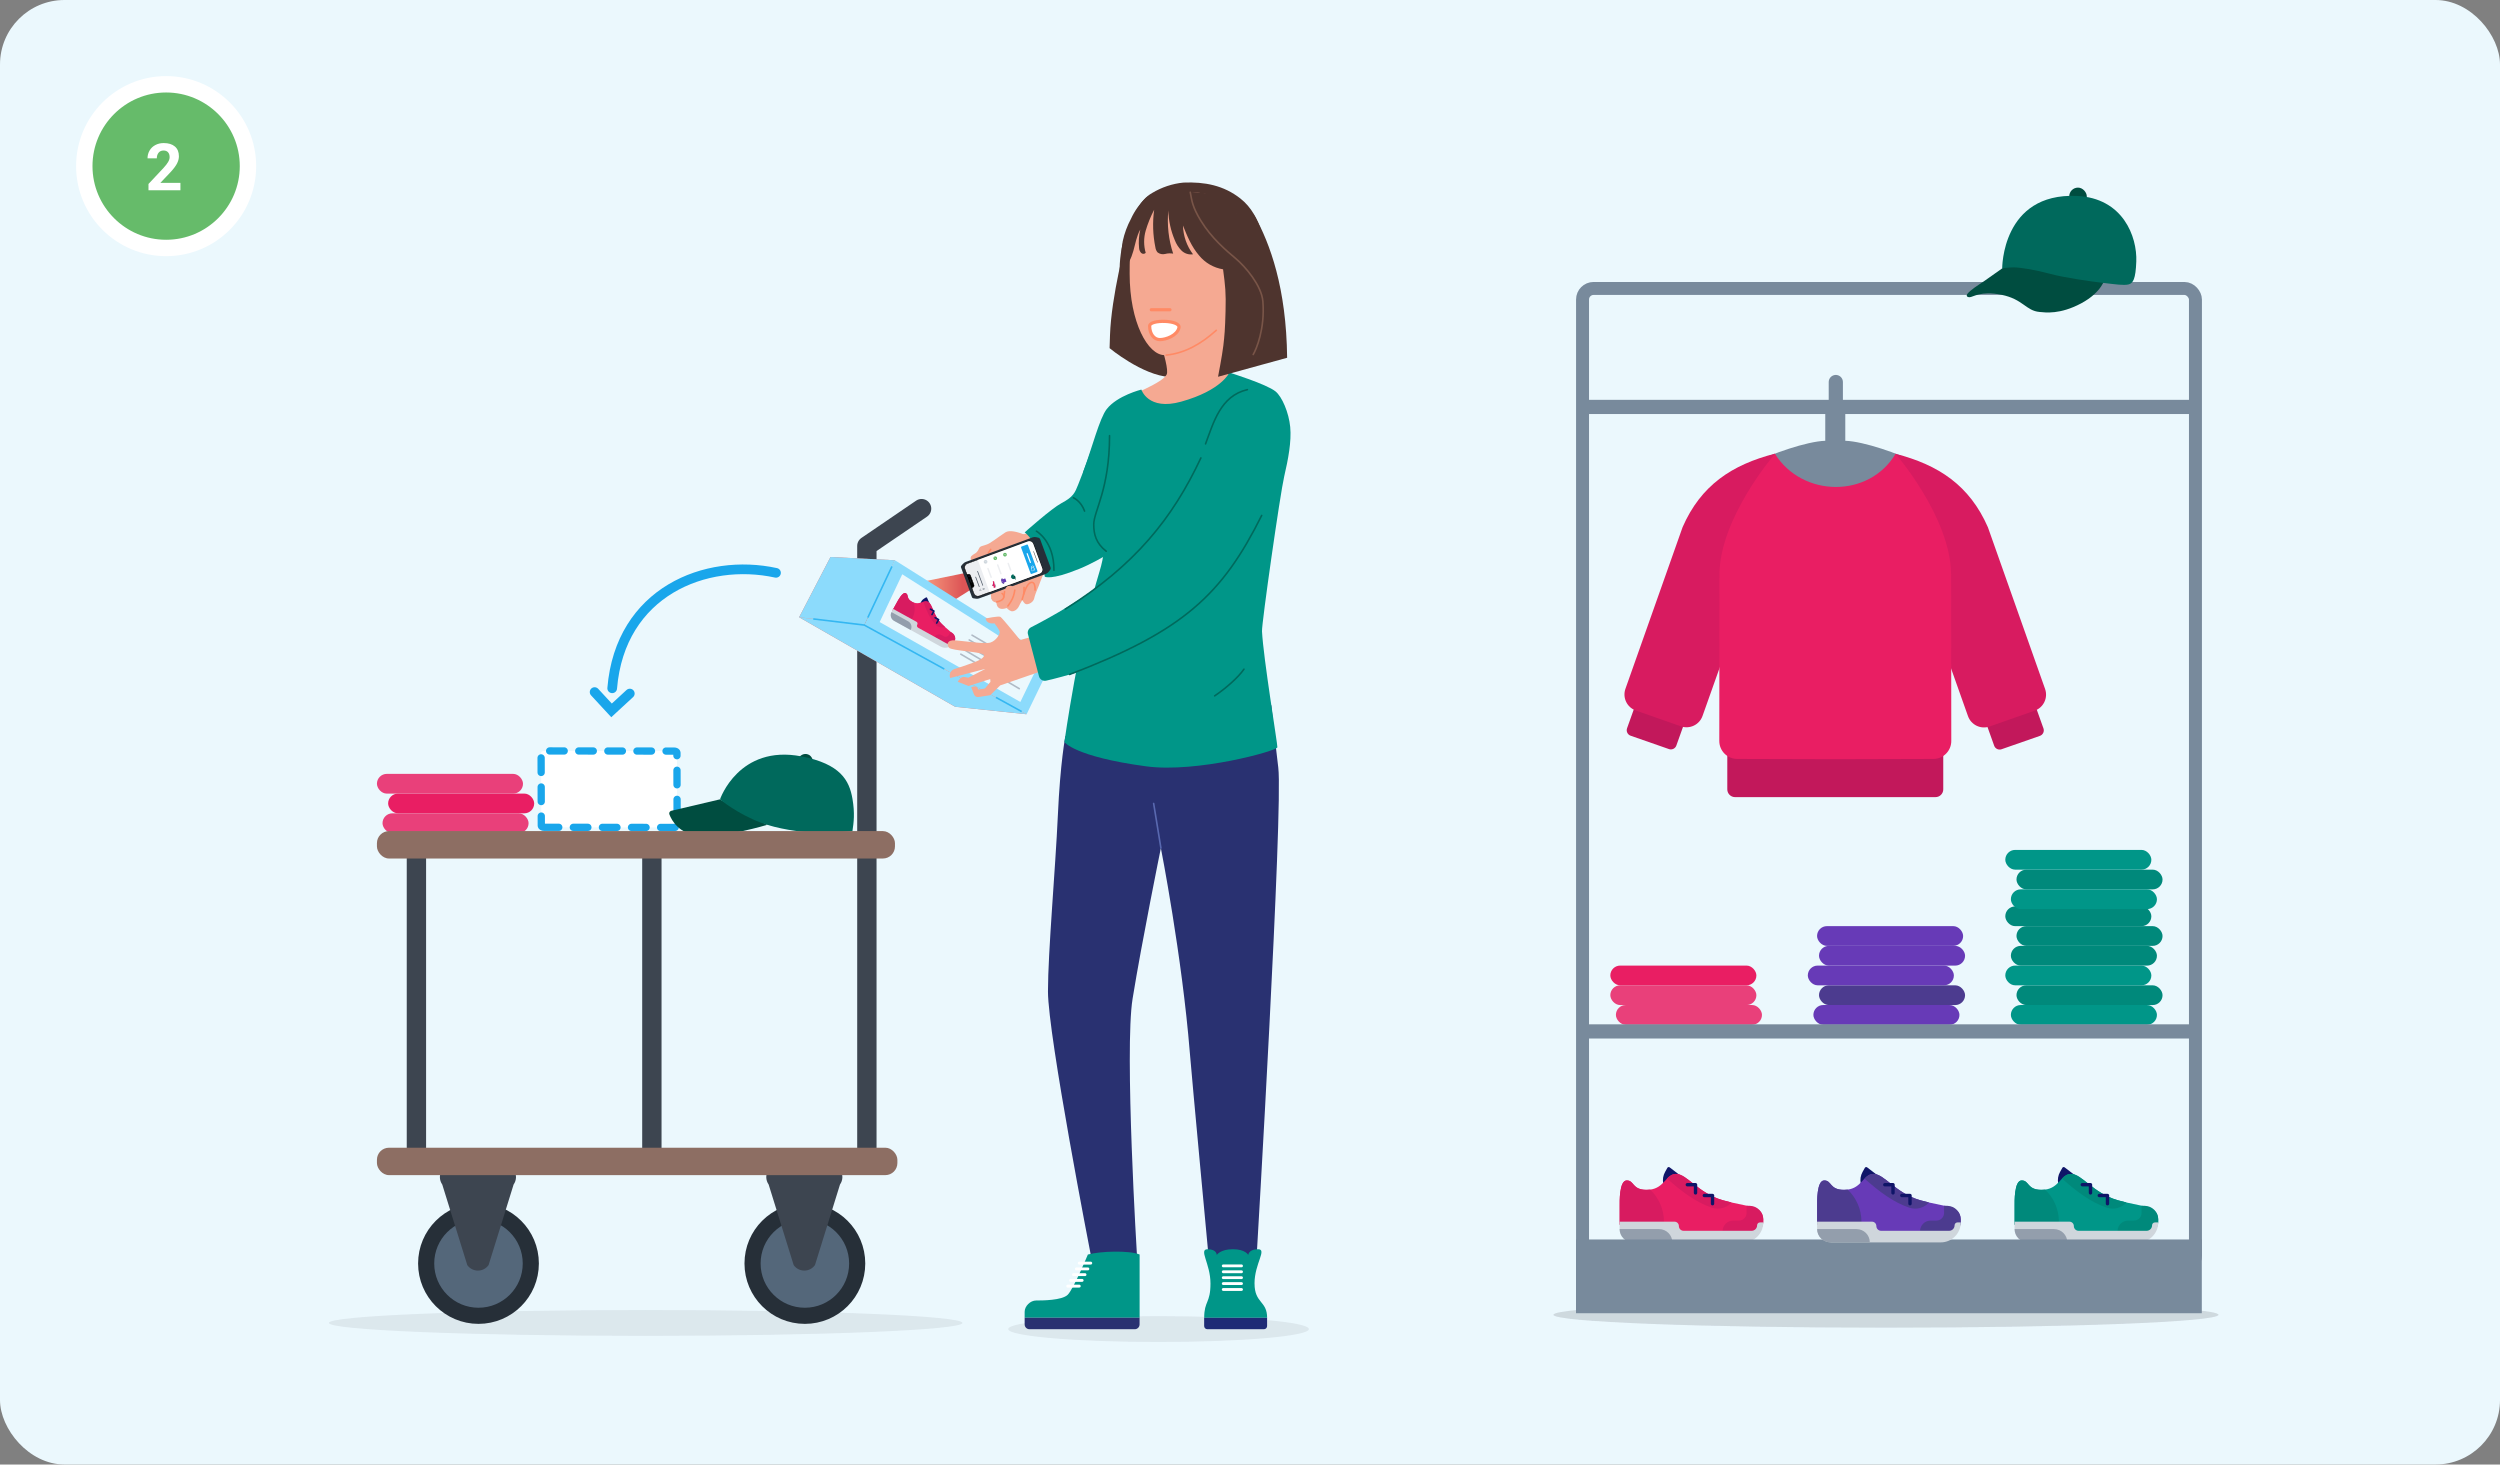 <?xml version="1.0" encoding="UTF-8"?> <svg xmlns="http://www.w3.org/2000/svg" xmlns:xlink="http://www.w3.org/1999/xlink" id="Ebene_1" viewBox="0 0 775 454"><rect x="0" y="0" width="775" height="454" fill="#808080" stroke="none"/><defs><style>.cls-1,.cls-2,.cls-3,.cls-4,.cls-5,.cls-6,.cls-7,.cls-8,.cls-9,.cls-10,.cls-11,.cls-12,.cls-13,.cls-14,.cls-15,.cls-16,.cls-17,.cls-18,.cls-19,.cls-20,.cls-21,.cls-22,.cls-23{stroke-linecap:round;}.cls-1,.cls-3,.cls-6,.cls-8,.cls-12,.cls-13,.cls-15,.cls-16,.cls-17,.cls-18,.cls-21{stroke-linejoin:round;}.cls-1,.cls-7,.cls-13{stroke:#ff8a65;}.cls-1,.cls-24,.cls-23{fill:#fff;}.cls-2{stroke-width:3px;}.cls-2,.cls-25,.cls-4,.cls-5,.cls-26,.cls-27,.cls-7,.cls-9,.cls-10,.cls-11,.cls-28,.cls-14,.cls-19,.cls-20,.cls-29,.cls-22,.cls-23,.cls-30{stroke-miterlimit:10;}.cls-2,.cls-3,.cls-4,.cls-5,.cls-6,.cls-26,.cls-27,.cls-7,.cls-8,.cls-9,.cls-10,.cls-28,.cls-12,.cls-13,.cls-14,.cls-15,.cls-16,.cls-17,.cls-19,.cls-20,.cls-21,.cls-29,.cls-22,.cls-30{fill:none;}.cls-2,.cls-23{stroke:#19a6eb;}.cls-25{fill:#54677a;stroke:#262f38;stroke-width:5px;}.cls-3{stroke:#3d4550;stroke-width:6px;}.cls-4{stroke-width:.88px;}.cls-4,.cls-18,.cls-20,.cls-21,.cls-22{stroke:#fff;}.cls-5,.cls-27{stroke-width:4.4px;}.cls-5,.cls-27,.cls-29{stroke:#788a9c;}.cls-6{stroke-width:.05px;}.cls-6,.cls-8,.cls-15{stroke:#0f1568;}.cls-26{stroke:#ebf8fd;stroke-width:.1px;}.cls-31{fill:url(#Unbenannter_Verlauf_62);opacity:.66;}.cls-31,.cls-32,.cls-33,.cls-34,.cls-35,.cls-36,.cls-37,.cls-38,.cls-39,.cls-40,.cls-41,.cls-42,.cls-43,.cls-44,.cls-45,.cls-46,.cls-47,.cls-48,.cls-49,.cls-50,.cls-24,.cls-51,.cls-52,.cls-53,.cls-54,.cls-55,.cls-56,.cls-57,.cls-58,.cls-59,.cls-60,.cls-61,.cls-62,.cls-63{stroke-width:0px;}.cls-8{stroke-width:.5px;}.cls-32{fill:rgba(38,47,56,.08);}.cls-9{stroke:#b0bac5;}.cls-9,.cls-12,.cls-13,.cls-16,.cls-17,.cls-30{stroke-width:.5px;}.cls-10{stroke-width:.13px;}.cls-10,.cls-19{stroke:#212121;}.cls-11{stroke-width:.22px;}.cls-11,.cls-28{stroke:#4b5663;}.cls-11,.cls-44{fill:#cfd6dc;}.cls-28{stroke-width:.07px;}.cls-12{stroke:#00695c;}.cls-14{stroke:#eceef1;stroke-width:.46px;}.cls-15{stroke-width:1.05px;}.cls-16{stroke:#5969b0;}.cls-17{stroke:#795548;}.cls-18{fill:#3aa0da;}.cls-18,.cls-21{stroke-width:.1px;}.cls-19{stroke-width:.13px;}.cls-33{opacity:.08;}.cls-33,.cls-38{fill:#262f38;}.cls-20{stroke-width:.9px;}.cls-29{stroke-width:4.02px;}.cls-22{stroke-width:.37px;}.cls-35{fill:#4c3b8f;}.cls-36{fill:#788a9c;}.cls-37{fill:#4e342e;}.cls-39{fill:#293171;}.cls-40{fill:#3d4550;}.cls-41{fill:#19a6eb;}.cls-42{fill:#0f1568;}.cls-43{fill:#1e2b76;}.cls-45{fill:#d81b60;}.cls-46{fill:#c2185b;}.cls-47{fill:#8d6e63;}.cls-48{fill:#8cdbfc;}.cls-49{fill:#939eac;}.cls-50{fill:#673ab7;}.cls-51{fill:#f5a992;}.cls-52{fill:#e9407a;}.cls-53{fill:#eceef1;}.cls-54{fill:#fafafa;}.cls-55{fill:#e91e63;}.cls-56{fill:#ebf8fd;}.cls-57{fill:#ed7160;}.cls-58{fill:#004d40;}.cls-59{fill:#006b5e;}.cls-60{fill:#00695c;}.cls-61{fill:#66bb6a;}.cls-62{fill:#00897b;}.cls-63{fill:#009688;}.cls-23{stroke-dasharray:0 0 4.51 4.51;stroke-width:2.26px;}.cls-30{stroke:#34b7f2;}</style><linearGradient id="Unbenannter_Verlauf_62" x1="264.73" y1="189.58" x2="301.7" y2="189.58" gradientUnits="userSpaceOnUse"><stop offset=".57" stop-color="#ff6e40"></stop><stop offset=".91" stop-color="#d50000"></stop></linearGradient></defs><rect class="cls-56" y="0" width="775" height="454" rx="20" ry="20"></rect><path class="cls-23" d="m168.71,256.46l40.29.05c.5,0,.91-.24.91-.54l-.06-22.59c0-.3-.4-.54-.91-.54l-40.29-.05c-.5,0-.91.24-.91.54l.06,22.59c0,.3.4.54.91.54Z"></path><path class="cls-2" d="m240.56,177.58c-21.72-4.74-48.3,5.81-50.78,35.79"></path><polyline class="cls-2" points="184.33 214.54 189.58 220.22 195.24 215"></polyline><rect class="cls-58" x="247.16" y="233.72" width="4.69" height="5.78" rx="2.34" ry="2.34" transform="translate(91.02 -68.55) rotate(19.07)"></rect><path class="cls-58" d="m223.13,247.81l-15.03,3.54c-.49.12-.77.64-.59,1.11.71,1.87,2.95,6.04,9.09,6.59,7.95.71,21.21-3.35,21.21-3.35l-14.68-7.9Z"></path><path class="cls-60" d="m223.2,247.81s5.37,4.48,12.74,7.24c5.17,1.94,12.09,2.85,15.84,3.05,4.36.23,11.19-.19,12.48-.49.39-2.63.78-5.45,0-10-.98-5.69-3.7-10.79-15.81-13.13-19.43-3.75-25.25,13.32-25.25,13.32Z"></path><rect class="cls-55" x="120.32" y="246.02" width="45.28" height="6.12" rx="3.06" ry="3.06" transform="translate(285.92 498.15) rotate(180)"></rect><rect class="cls-52" x="116.85" y="239.9" width="45.28" height="6.12" rx="3.06" ry="3.06" transform="translate(278.98 485.92) rotate(-180)"></rect><rect class="cls-52" x="118.59" y="252.13" width="45.28" height="6.12" rx="3.06" ry="3.06" transform="translate(282.45 510.38) rotate(-180)"></rect><line class="cls-3" x1="129.09" y1="261.15" x2="129.09" y2="358.52"></line><line class="cls-3" x1="202.08" y1="261.15" x2="202.08" y2="358.52"></line><polyline class="cls-3" points="268.73 359.36 268.73 169.24 285.69 157.68"></polyline><ellipse class="cls-33" cx="200.16" cy="410.11" rx="98.19" ry="4"></ellipse><circle class="cls-25" cx="148.33" cy="391.68" r="16.22"></circle><path class="cls-40" d="m144.85,392.16l-7.75-24.96c-1.87-2.68.04-6.36,3.31-6.36h15.5c3.27,0,5.19,3.68,3.31,6.36l-7.75,24.96c-1.61,2.3-5.02,2.3-6.63,0Z"></path><path class="cls-25" d="m265.73,391.68c0,8.96-7.26,16.22-16.22,16.22-8.96,0-16.22-7.26-16.22-16.22s7.26-16.22,16.22-16.22c8.96,0,16.22,7.26,16.22,16.22Z"></path><path class="cls-40" d="m246.03,392.16l-7.75-24.96c-1.87-2.68.04-6.36,3.31-6.36h15.5c3.27,0,5.19,3.68,3.31,6.36l-7.75,24.96c-1.61,2.3-5.02,2.3-6.63,0Z"></path><rect class="cls-47" x="116.85" y="355.79" width="161.34" height="8.5" rx="3.74" ry="3.74"></rect><rect class="cls-47" x="116.85" y="257.64" width="160.59" height="8.5" rx="3.74" ry="3.74"></rect><path class="cls-59" d="m386.36,118.85c-.37-.22-5.24-3.35-5.24-3.35-10.26,1.18-18.29,2.41-27.34,6.79l-4.08,9.52,36.66-12.96Z"></path><path class="cls-37" d="m349.1,74.58s-4.6,17.19-5,29.35l-.13,4s10.14,8.43,18.65,8.94l7.13-17.53-20.65-24.76Z"></path><path class="cls-37" d="m394.16,85.12c-1.94-8.38-2.69-18.14-9.66-23.6-5.17-4.06-11.07-5.19-17.63-4.92-3.44.34-6.75,1.45-9.71,3.23-3.86,2.18-5.5,6.62-7.36,10.64-3.73,8.07-3.26,19-.73,22l33.72,17.81c6.73-3.51,10.95-4.9,12-13.88.44-3.77.22-7.58-.63-11.28Z"></path><path class="cls-51" d="m396.08,129.19s-5.24-7.24-6.97-8.13c-3.42-1.77-7.32-3.31-8.51-5.52s-1.16-4-.83-8.23c.33-4.25,2.43-10.94,2.43-10.94h-25.93s6.56,17.11,5.41,19.69c-1.15,2.58-11.21,6.48-15.31,8.34s-1.68,6.31-1.68,6.31"></path><path class="cls-51" d="m368.98,59.6c-5.71,0-12.79,2.55-16.43,9.27-2.08,3.83-2.36,8.66-2.36,15.98,0,15.26,5.74,25.24,10.8,25.24s11.56-2.98,19.18-10.6c7.62-7.62,7.14-13.92,7.14-21.25,0-7.33-4.68-18.63-18.32-18.63Z"></path><path class="cls-51" d="m383.2,88.14c.57-1.8,2.09-6.23,3.95-6.23,1.84,0,2.25,3.02,1.05,7.65-.72,2.76-2.2,5.46-4.15,5.46-1.95,0-1.42-5.07-.85-6.87Z"></path><line class="cls-7" x1="362.68" y1="96.02" x2="356.91" y2="96.02"></line><path class="cls-13" d="m361.51,110.08c5.79-.56,10.86-3.48,15.54-7.69"></path><path class="cls-13" d="m386.13,82.34c-1.28,1.53-2.27,3.36-2.86,5.58"></path><path class="cls-1" d="m356.39,101.06c0,2.51,1.4,4.22,3.16,4.22,1.96,0,5.4-1.27,5.93-3.7s-9.09-2.61-9.09-.52Z"></path><ellipse class="cls-33" cx="359.15" cy="412.01" rx="46.6" ry="4"></ellipse><path class="cls-51" d="m321.85,167.81s-7.61-4.47-10.21-2.76c-2.59,1.71-4.65,3.43-5.87,3.79-1.22.37-1.89.51-2.16.95s-.44,1.29-1.45,1.85c-1.01.56-1.36.94-1.26,1.62s.68,1.78.68,1.78l18.16-2.67,2.1-4.57Z"></path><path class="cls-51" d="m308.9,179.5l-1.69,4.51s-.16,1.38.39,2.14c.35.49,1.3.69,1.3.69,0,0-.03,1.15.85,1.69s2.33-.05,2.33-.05c0,0,.76.82,1.43.99s1.81-.32,2.42-1.65c.49-1.08,1.02-1.82,1.02-1.82,0,0,.46,1.19,1.21,1.3.75.11,2.19-.6,2.45-1.82.38-1.75,1.46-3.75,1.8-4.93.34-1.17,3.18-6.79,2.85-9.75-.34-2.96-2.19-5.56-4.9-5.67s-7.66,2.15-7.71,2.21-3.74,12.15-3.74,12.15Z"></path><path class="cls-13" d="m307.11,170.31s-.32.56-.74,1.12"></path><path class="cls-63" d="m349.71,125.55s-6.51.83-8.59,6.34c-2.08,5.5-4.19,11.64-6.85,18.25-1.05,2.62-1.48,3.86-5.22,5.84-3.12,1.66-11.39,9.05-11.39,9.05,0,0,5.11,3.78,6.23,13.74,0,0,1.79,1.22,10.72-2.44,7.5-3.07,14.68-8.39,14.68-8.39l.41-42.4Z"></path><path class="cls-39" d="m394.1,218.59c.07.15.64,6.85,2.17,19.39,1.54,12.54-6.69,151.16-6.69,151.16l-14.94.17s-5.2-55.63-5.79-62.96c-2.42-30.07-8.98-63.45-8.98-63.45,0,0-5.84,28.69-8.76,46.66-2.58,15.88,1.38,80.12,1.38,80.12l-14.37-.77s-13.25-67.98-13.25-81.57c0-12.08,2.32-38.15,3.06-54.44.75-16.75,2.34-24.66,2.34-24.66l63.83-9.64Z"></path><path class="cls-63" d="m381.12,115.5s11.48,3.57,14.28,5.83c2.02,1.63,4.14,6.54,4.57,11.06.42,4.52-.64,10.03-1.87,15.31-1.24,5.28-7,45.55-6.88,48,.43,8.39,4.81,34.83,4.77,35.95-.04,1.12-24.97,8.02-40.64,5.92-22.33-3-25.39-7.55-25.39-7.55,0,0,4.54-32.28,10.89-52.85,5.77-18.68-6.91-25.95-4.95-31.22,2.65-7.13,4.96-16.3,7.19-19.14,3.29-4.2,10.73-6.04,10.73-6.04,0,0,2.05,6.62,12.33,3.75,12.65-3.53,14.97-9.04,14.97-9.04Z"></path><path class="cls-12" d="m343.96,135.06c0,16.67-4.91,23.42-4.9,27.57,0,2.9.67,5.77,3.86,8.25"></path><path class="cls-63" d="m353.28,408.5v-19.6c-3.13-1.32-12.12-1.06-16.04,0,0,0-4.45,10.69-6.24,12.47s-8.02,1.78-9.8,1.78-3.56,1.72-3.56,3.51v1.84s35.63,0,35.63,0Z"></path><path class="cls-39" d="m319.13,412.06h32.65c.82,0,1.49-.67,1.49-1.49v-2.07s-35.63,0-35.63,0v2.07c0,.82.67,1.49,1.49,1.49Z"></path><line class="cls-20" x1="331" y1="398.7" x2="334.57" y2="398.7"></line><line class="cls-20" x1="331.9" y1="396.92" x2="335.46" y2="396.92"></line><line class="cls-20" x1="333.68" y1="393.36" x2="337.24" y2="393.36"></line><line class="cls-20" x1="332.79" y1="395.14" x2="336.35" y2="395.14"></line><line class="cls-20" x1="334.57" y1="391.57" x2="338.13" y2="391.57"></line><path class="cls-63" d="m388.9,397.89c0-6.2,4.01-10.63,1.09-10.63s-3.04,1.77-3.04,1.77c0,0-.86-1.77-4.76-1.77-3.9,0-4.99,1.77-4.99,1.77,0,0,0-1.77-2.81-1.77-2.93,0,.86,4.43.86,10.63,0,6.2-1.95,5.32-1.95,10.63h19.51c0-5.32-3.9-4.43-3.9-10.63Z"></path><path class="cls-43" d="m373.29,408.52h19.51v2.55c0,.55-.44.99-.99.99h-17.53c-.55,0-.99-.44-.99-.99v-2.55h0Z"></path><line class="cls-4" x1="379.21" y1="392.42" x2="384.87" y2="392.42"></line><line class="cls-4" x1="379.21" y1="394.25" x2="384.87" y2="394.25"></line><line class="cls-4" x1="379.21" y1="396.08" x2="384.87" y2="396.08"></line><line class="cls-4" x1="379.21" y1="397.91" x2="384.87" y2="397.91"></line><line class="cls-4" x1="379.21" y1="399.74" x2="384.87" y2="399.74"></line><path class="cls-12" d="m321.29,164.66c.15.11,5.49,3.15,5.43,12.12"></path><path class="cls-12" d="m332.78,154.31s2.34,1.03,3.44,4.13"></path><path class="cls-12" d="m385.63,207.44c-1.78,2.58-5.66,5.97-9.08,8.28"></path><path class="cls-12" d="m386.69,120.79c-8.31,1.91-10.48,10.17-12.97,16.81"></path><line class="cls-16" x1="359.88" y1="262.89" x2="357.63" y2="249.08"></line><polygon class="cls-31" points="271 201.67 264.73 184.67 299.92 177.48 301.7 182.31 271 201.67"></polygon><path class="cls-38" d="m298.56,174.73l-.56.65c-.12.14-.16.34-.09.52l1.7,4.62,1.7,4.62c.06.18.22.3.41.33l.85.13c.31.05.64.02.94-.09l20.72-7.62c.35-.13.65-.35.88-.65l.45-.59c.16-.21.2-.5.11-.75l-1.61-4.36-1.61-4.36c-.09-.25-.31-.44-.57-.5l-.72-.16c-.36-.08-.74-.06-1.09.07l-20.72,7.62c-.3.11-.56.29-.77.54Z"></path><rect class="cls-34" x="300.43" y="177.09" width="1.39" height="5.75" transform="translate(-43.63 115.09) rotate(-20.21)"></rect><path class="cls-54" d="m303.15,184.81c-.55,0-1.04-.35-1.23-.86l-.57-1.54c-.04-.12.02-.25.14-.3l.1-.04c.3-.11.45-.45.34-.75l-1.08-2.93c-.08-.23-.3-.38-.55-.38-.07,0-.13.01-.2.03l-.1.03s-.03,0-.05,0c-.14,0-.22-.06-.25-.14l-.57-1.54c-.12-.33-.11-.69.04-1.01.15-.32.41-.56.74-.68l18.72-6.89c.15-.05.3-.08.45-.08.55,0,1.04.35,1.23.86l2.78,7.55c.12.33.11.69-.04,1.01-.15.32-.41.56-.74.68l-18.72,6.89c-.15.05-.3.08-.46.08Z"></path><path class="cls-34" d="m319.1,167.81c.51,0,.99.31,1.17.82l1.39,3.77,1.39,3.77c.24.65-.09,1.36-.74,1.6l-18.72,6.89c-.14.05-.29.08-.43.08-.51,0-.99-.31-1.17-.82l-.57-1.54c-.03-.09.01-.18.1-.21l.1-.04c.34-.13.51-.5.38-.84l-.54-1.47-.54-1.47c-.1-.26-.35-.43-.61-.43-.07,0-.15.01-.22.04l-.1.03s-.04,0-.06,0c-.07,0-.13-.04-.16-.11l-.57-1.54c-.24-.65.09-1.36.74-1.6l18.72-6.89c.14-.05.29-.08.43-.08m0-.13c-.16,0-.32.03-.48.09l-18.72,6.89c-.35.13-.62.38-.78.72s-.17.71-.04,1.06l.57,1.54c.04.12.16.2.28.2.03,0,.07,0,.1-.02l.1-.03c.06-.02.12-.03.18-.03.22,0,.41.14.49.34l.54,1.47.54,1.47c.1.27-.04.56-.3.66l-.1.04c-.15.06-.23.23-.18.38l.57,1.54c.2.54.72.91,1.3.91.16,0,.32-.03.48-.09l18.72-6.89c.35-.13.62-.38.78-.72s.17-.71.04-1.06l-1.39-3.77-1.39-3.77c-.2-.54-.72-.91-1.3-.91h0Z"></path><line class="cls-19" x1="321.63" y1="174.32" x2="320.39" y2="170.96"></line><circle class="cls-39" cx="300.4" cy="178.59" r=".17"></circle><rect class="cls-38" x="300.26" y="179.95" width="1.32" height=".17" rx=".08" ry=".08" transform="translate(235.9 524.62) rotate(-110.21)"></rect><rect class="cls-34" x="300.42" y="177.08" width="1.39" height="5.75" transform="translate(-43.63 115.08) rotate(-20.21)"></rect><path class="cls-53" d="m303.15,184.82c-.55,0-1.04-.35-1.24-.86l-.57-1.54c-.04-.12.02-.25.14-.3l.1-.04c.3-.11.45-.45.34-.75l-1.08-2.94c-.08-.23-.31-.38-.55-.38-.07,0-.13.01-.2.03l-.1.03s-.03,0-.05,0c-.14,0-.22-.06-.25-.14l-.57-1.54c-.12-.33-.11-.69.04-1.01.15-.32.41-.56.74-.68l18.74-6.9c.15-.05.3-.08.45-.08.55,0,1.05.35,1.24.86l2.78,7.55c.12.33.11.69-.04,1.01-.15.32-.41.56-.74.68l-18.74,6.9c-.15.05-.3.08-.46.08Z"></path><path class="cls-34" d="m319.11,167.8c.51,0,.99.31,1.17.82l1.39,3.78,1.39,3.78c.24.65-.09,1.37-.74,1.6l-18.74,6.9c-.14.05-.29.08-.43.08-.51,0-.99-.31-1.17-.82l-.57-1.54c-.03-.09.01-.18.1-.21l.1-.04c.34-.13.51-.5.38-.84l-.54-1.47-.54-1.47c-.1-.26-.35-.43-.61-.43-.07,0-.15.01-.22.04l-.1.03s-.04,0-.06,0c-.07,0-.13-.04-.16-.11l-.57-1.54c-.24-.65.09-1.37.74-1.6l18.74-6.9c.14-.05.29-.08.43-.08m0-.13c-.16,0-.32.03-.48.09l-18.74,6.9c-.35.13-.62.38-.78.72-.15.34-.17.71-.04,1.06l.57,1.54c.04.12.16.2.28.2.03,0,.07,0,.1-.02l.1-.03c.06-.02.12-.03.18-.03.22,0,.41.14.49.34l.54,1.47.54,1.47c.1.27-.04.56-.3.66l-.1.04c-.15.06-.23.23-.18.38l.57,1.54c.2.54.72.91,1.3.91.16,0,.32-.03.48-.09l18.74-6.9c.72-.26,1.08-1.06.82-1.78l-1.39-3.78-1.39-3.78c-.2-.54-.72-.91-1.3-.91h0Z"></path><path class="cls-24" d="m306.77,183.5l15.55-5.72c.65-.24.98-.96.74-1.6l-1.39-3.78-1.39-3.78c-.24-.65-.96-.98-1.6-.74l-15.55,5.72,3.64,9.9Z"></path><line class="cls-10" x1="321.64" y1="174.32" x2="320.41" y2="170.95"></line><line class="cls-14" x1="307.26" y1="178.94" x2="306.27" y2="176.25"></line><line class="cls-11" x1="303.56" y1="181.87" x2="302.46" y2="178.89"></line><line class="cls-11" x1="304.66" y1="181.46" x2="303.05" y2="177.11"></line><line class="cls-14" x1="310.28" y1="177.83" x2="309.29" y2="175.14"></line><line class="cls-14" x1="313.3" y1="176.72" x2="312.55" y2="174.67"></line><path class="cls-28" d="m304.14,182.51l-.08.03c-.1.04-.15.15-.12.25l.08.23c.04.1.15.15.25.12l.08-.03"></path><circle class="cls-28" cx="303.75" cy="182.99" r=".14"></circle><circle class="cls-28" cx="304.88" cy="182.59" r=".11"></circle><path class="cls-28" d="m304.8,182.35c.13-.05.51.02.52.07s-.22.35-.35.4-.27-.02-.32-.15.02-.27.15-.32Z"></path><rect class="cls-41" x="314.58" y="172.24" width="9.04" height="2.26" rx=".23" ry=".23" transform="translate(266.61 532.71) rotate(-110.21)"></rect><line class="cls-22" x1="319.42" y1="174.34" x2="318.43" y2="171.65"></line><path class="cls-21" d="m319.92,175.52l-.08.13.13.35s0,.06-.03.07l-.25.09s-.06.06-.05.1l.26.71s.06.06.1.05l.67-.25s.06-.06.05-.1l-.22-.6-.04-.11-.19-.51s-.06-.06-.1-.05l-.2.07s-.04.02-.05.04Z"></path><path class="cls-21" d="m319.71,176.15l-.07-.19s0-.1.03-.13l.18-.18.13.34s0,.06-.03.07l-.24.09Z"></path><circle class="cls-18" cx="320.65" cy="176.45" r=".17"></circle><circle class="cls-18" cx="320.39" cy="175.75" r=".17"></circle><circle class="cls-44" cx="305.53" cy="174.16" r=".57"></circle><polyline class="cls-26" points="305.69 174.36 305.73 174.17 305.26 174"></polyline><circle class="cls-61" cx="308.53" cy="173.06" r=".57"></circle><polyline class="cls-26" points="308.68 173.26 308.73 173.07 308.26 172.9"></polyline><circle class="cls-61" cx="311.54" cy="171.95" r=".57"></circle><polyline class="cls-26" points="311.7 172.15 311.75 171.96 311.27 171.79"></polyline><circle class="cls-39" cx="300.4" cy="178.59" r=".17"></circle><rect class="cls-38" x="300.26" y="179.95" width="1.32" height=".17" rx=".08" ry=".08" transform="translate(235.9 524.62) rotate(-110.21)"></rect><path class="cls-42" d="m307.74,181.38s-.06.19-.08.26c0,.01,0,.02.02.03h.06c.05.02.11,0,.16-.02l.09-.06-.25-.21Z"></path><path class="cls-55" d="m307.9,180.19h.03s.21.05.21.05l.42,1.19.08.22v.37s-.22.08-.25.09-.32.13-.35.03.1-.11.03-.3c0-.02-.01-.03-.02-.05-.04-.08-.11-.12-.17-.14-.02,0-.04-.01-.05-.02-.05-.02-.08-.04-.1-.09-.05-.14.14-.37.12-.72,0-.04,0-.09-.01-.13,0,0,0,0,0,0-.04-.28-.09-.42.08-.48Z"></path><path class="cls-45" d="m308.39,181.46c.06-.02.11-.03.17-.04l.08.22v.37s-.22.08-.25.09-.32.13-.35.03.1-.11.03-.3c0-.02-.01-.03-.02-.05.06-.15.19-.27.35-.33Z"></path><path class="cls-45" d="m308.23,180.66h0c-.08.03-.16-.01-.19-.09l-.03-.07c-.02-.05-.08-.08-.13-.06l-.09.03-.02-.05c-.03-.1.02-.2.11-.23h.04c.06-.04.13,0,.15.06l.15.41Z"></path><path class="cls-44" d="m308.6,182.03l-.26-.71s0-.07.04-.08h0s.05-.05.04-.08l-.32-.87s-.06-.06-.1-.04h0s-.04,0-.05-.02l-.02-.04h0c.14-.05.3.02.35.16l.52,1.41c.04.1-.01.21-.11.25l-.09.03Z"></path><path class="cls-49" d="m308.29,181.53h.54c.1,0,.18.08.18.18h-.54c-.1,0-.18-.08-.18-.18h0Z" transform="translate(244.82 534.02) rotate(-110.21)"></path><path class="cls-45" d="m307.82,180.68c.09.04.16.13.16.23,0,.23-.06.47-.16.72-.05-.02-.08-.04-.1-.09-.05-.14.14-.37.12-.72,0-.04,0-.09-.01-.13Z"></path><polyline class="cls-6" points="307.8 181.34 307.76 181.23 307.87 181.19"></polyline><polyline class="cls-6" points="307.86 181.07 307.82 180.96 307.93 180.92"></polyline><rect class="cls-58" x="313.39" y="178.83" width=".2" height=".24" rx=".1" ry=".1" transform="translate(253.84 534.95) rotate(-110.21)"></rect><path class="cls-58" d="m314.21,178.36s.16-.03.36.15.23.34.25.4c.04.15-.07.22-.03.47s.14.29.15.32-.01.04-.02.04c-.05-.02-.14-.08-.2-.13s-.31-.21-.31-.21l-.19-1.04Z"></path><path class="cls-60" d="m314.51,179.47s-.03-.05-.06-.12-.06-.24-.07-.4-.08-.45-.11-.6c-.03-.13-.05-.22-.08-.27s-.09-.05-.27,0c-.27.09-.62.39-.46.88.26.8,1.05.5,1.05.5Z"></path><path class="cls-35" d="m310.33,179.79l.21-.48c.02-.05.09-.06.13-.03l.4.38-.7.17s-.04-.02-.03-.04h0Z"></path><path class="cls-35" d="m310.69,180.77l.47.23c.05.02.11,0,.11-.06l.06-.54-.64.33s-.02.04,0,.05h0Z"></path><path class="cls-35" d="m310.72,180.2c-.05-.13-.19-.19-.31-.14l-.09.03.02.02.07.06c.07.07.11.17.1.27v.11s-.01,0-.01,0l.09-.03c.13-.05.19-.19.14-.31h0Z"></path><path class="cls-50" d="m310.32,179.82v.27s.09-.03.09-.03c.12-.05.26.02.31.14.04.12-.02.26-.14.31l-.09.03.18.2s.06.03.09.02l1.17-.43s.06-.06.05-.1l-.16-.43-.16-.43s-.06-.06-.1-.05l-1.17.43s-.05.04-.05.07Z"></path><path class="cls-51" d="m309.12,185.98l-1.17-.29s-.56.2-.63-.15.84-1.08,1.19-1.31.96-.58,1.45-.49.95.35.95.35c0,0,.43-.28.45-.27s.05-.96.46-1.61c.41-.65,1.05-.66,1.61-.6s1.17.93,1.17.93c0,0,.51-1.27,1.42-1.23.91.04,1.22.51,1.31.8s.08,1.3.08,1.3l1.24-2.1s.53-.86,1.22-.8,1.01,1.03.98,1.77"></path><path class="cls-13" d="m310.64,183.96s.72.45.48,1.33c-.19.72-1.31,1.15-2.11,1.29"></path><path class="cls-13" d="m314.59,182.93c-.01.11-.21,1.53-.75,2.68-.55,1.15-1.39,2.25-1.39,2.25"></path><path class="cls-13" d="m317.46,182.11s.08,1.61-.24,2.54c-.32.93-.35,1.19-.35,1.19"></path><g id="freepik--Character--inject-523"><polygon class="cls-57" points="277.42 173.68 267.91 193.77 247.73 191.35 257.45 172.67 277.42 173.68"></polygon><path class="cls-48" d="m267.92,193.77l50.33,27.65s7.81-16.2,8.12-16.55-48.96-31.2-48.96-31.2l-9.49,20.09Z"></path><path class="cls-56" d="m272.71,192.84l43.6,24.77s5.75-11.94,5.98-12.2-42.59-27.38-42.59-27.38l-7,14.81Z"></path><path class="cls-42" d="m288.59,188.03s-.89-2.03-1.2-2.73c-.06-.13-.21-.17-.33-.1l-.6.37c-.51.31-.89.8-1.08,1.37l-.37,1.14,3.57-.05Z"></path><path class="cls-55" d="m295.81,198.99l-.15.27-2.13,1.02-11.98-6.78-2.2-1.24-2.66-3.09,1.4-2.53c.2-.35,1.72-3.31,2.73-2.75,1.01.56,0,1.61,1.91,2.66.17.1.34.17.5.23.97.38,1.74.19,2.41-.03.2-.07.4-.14.59-.19.52-.16,1-.24,1.52.05,1.44.79,1.48,4.08,4.2,6.8.34.35.68.66,1,.95.02.02.05.04.07.06,2.26,2.02,3.76,2.81,2.79,4.56Z"></path><path class="cls-45" d="m282.71,191.98c-.32.58-.71,1.09-1.16,1.53l-2.2-1.24-2.66-3.09,1.4-2.53c.2-.35,1.72-3.31,2.73-2.75,1.01.56,0,1.61,1.91,2.66.17.1.34.17.5.23.53,1.67.39,3.54-.52,5.19Z"></path><path class="cls-45" d="m289.7,197.47h0c.42-.77,1.39-1.04,2.15-.62l.76.42c.55.31,1.25.1,1.55-.45l.52-.94.45.27c.94.56,1.27,1.77.74,2.73l-.22.4c-.35.63-1.13.85-1.76.51l-4.19-2.31Z"></path><path class="cls-44" d="m276.91,188.78l7.19,3.97c.31.17.43.57.25.88h0c-.19.34-.07.78.28.97l8.9,4.92c.4.22.89.08,1.11-.32h0c.12-.21.38-.29.59-.17l.43.24h0c-.8,1.44-2.61,1.97-4.05,1.17l-14.35-7.93c-1.02-.56-1.38-1.84-.82-2.85l.48-.87Z"></path><path class="cls-49" d="m275.4,191.54h5.9c1.09,0,1.98.89,1.98,1.98h-5.9c-1.09,0-1.98-.89-1.98-1.98h0Z" transform="translate(127.94 -111.08) rotate(28.92)"></path><path class="cls-45" d="m292.94,194.36c-1.02.35-2.19.09-2.95-.74-1.67-1.81-2.81-4.32-3.77-7.06.52-.16,1-.24,1.52.05,1.44.79,1.48,4.08,4.2,6.8.34.35.68.66,1,.95Z"></path><polyline class="cls-8" points="288.44 188.84 289.52 189.43 288.92 190.51"></polyline><polyline class="cls-8" points="289.89 191.49 290.96 192.08 290.37 193.15"></polyline><polygon class="cls-57" points="267.91 193.77 318.25 221.42 296.09 219.1 247.73 191.35 267.91 193.77"></polygon><polygon class="cls-48" points="267.91 193.77 318.25 221.42 296.09 219.1 247.73 191.35 267.91 193.77"></polygon><polygon class="cls-48" points="277.42 173.68 267.91 193.77 247.73 191.35 257.45 172.67 277.42 173.68"></polygon><polyline class="cls-30" points="252.11 191.87 267.92 193.77 292.73 207.4"></polyline><line class="cls-30" x1="269.02" y1="191.45" x2="276.51" y2="175.59"></line><line class="cls-30" x1="308.75" y1="216.2" x2="316.71" y2="220.58"></line><line class="cls-9" x1="301.33" y1="196.9" x2="319.45" y2="207.61"></line><line class="cls-9" x1="300.46" y1="198.38" x2="313.57" y2="206.12"></line><line class="cls-9" x1="299.59" y1="199.85" x2="315.86" y2="209.45"></line><line class="cls-9" x1="298.72" y1="201.32" x2="313.28" y2="209.92"></line><line class="cls-9" x1="297.85" y1="202.79" x2="315.97" y2="213.49"></line><path class="cls-51" d="m308.28,193.24s1.54,1.91,1.63,2.64-1.11,2.72-2.85,3.3c-1.74.58-8.69-.54-11.05-.68-2.36-.13-2.6,1.18-1.85,2.25.75,1.07,10.75,1.24,10.88,2.36s-3.07,2.21-3.07,2.21c0,0-4.16,1.52-5.83,1.99-.1.02-.2.05-.3.09-1.13.41-1.71,1.66-1.29,2.79l10.98-2.86-5.37,2.77c-.34-.1-.69-.17-1.04-.22-1.37-.33-2.21,1.49-2.21,1.49l3.34,1.29,6.72-2.16.07.86-1.7,2.07-2,.34-.26-.46c-.63-.96-2-.25-2-.25l.86,2.22c.23.58.83.92,1.45.8l3.61-.57,3.06-3.03,13.5-4.66-3.52-10.45-3.79,1.04s-5.53-6.84-6.11-7.18-4.6.5-4.6.5c.31,1.95,2.77,1.5,2.77,1.5Z"></path></g><path class="cls-13" d="m320.86,182.91c.01-.13.08-.78-.16-1.61-.31-1.09-1.29-.99-2.05.01,0,0-.52.71-.83,1.55-.27.75-.5,1.39-.5,1.39"></path><path class="cls-13" d="m311.16,185.12c.05-.33.26-1.71.26-1.71"></path><path class="cls-63" d="m318.66,196.6c-.22-.85.18-1.74.96-2.14,4.44-2.26,18.84-9.93,27.58-18.32,10.42-10.01,13.74-15.57,19.47-26.06,5.73-10.49,26.22,1.94,26.22,1.94,0,0-6.58,20.05-15.89,30.89-9.31,10.84-23.04,19.38-37.94,23.97-8.59,2.65-12.78,3.71-14.78,4.13-.98.21-1.95-.39-2.2-1.36l-3.41-13.05Z"></path><path class="cls-12" d="m391.12,159.79c-12.23,24.5-24.13,35.75-59.55,49.29"></path><path class="cls-12" d="m372.28,141.96c-8.83,18.81-20.41,33.2-42.01,46.86"></path><path class="cls-37" d="m385.01,66.99c.6-2.52,3.86-.22,3.9-.14,4.79,8.65,9.87,22.37,10.1,44.06h0l-21.42,5.89s1.29-6.61,1.64-9.61c.37-3.18.54-5.03.69-10.73.16-5.7-.09-7.86-.77-12.97-2.93-.48-5.57-2.01-7.45-4.31-2.3-2.68-3.69-5.99-4.98-9.27.09,3.22,1.17,6.34,3.11,8.92-1.31.2-2.63-.23-3.57-1.16-.92-.93-1.63-2.04-2.09-3.26-1.23-2.9-1.91-6.01-1.99-9.17-.43,4.52.08,9.08,1.5,13.39-.83-.15-1.68-.12-2.49.1-.83.21-1.7.02-2.37-.51-.35-.44-.58-.97-.65-1.53-.79-3.84-.92-7.79-.38-11.67-1.08,2.07-1.96,4.23-2.62,6.47-.65,2.25-.65,4.65,0,6.9-.38.39-1.02.4-1.41.02,0,0-.01-.01-.02-.02-.36-.4-.58-.9-.62-1.44-.2-1.94-.08-3.91.37-5.81-1.14,2-1.52,4.39-2.15,6.64s-1.64,4.54-3.59,5.83c-.33-2.93-.23-5.9.29-8.81.52-2.44,1.39-4.79,2.57-6.99,1.11-2.44,2.69-4.64,4.64-6.48,3.37-3,18.84-2.05,24.34-.27,2.03.66,3.14,3.18,3.86,5.02"></path><path class="cls-17" d="m368.98,59.6c.51,2.68.63,4.46,3.24,8.76,3.3,5.43,7.91,9.32,10.85,11.78,2.94,2.47,8.03,8.36,8.42,13.29.69,8.59-2.07,14.92-3,16.47"></path><ellipse class="cls-32" cx="584.65" cy="407.58" rx="103.07" ry="4"></ellipse><ellipse class="cls-32" cx="584.65" cy="407.58" rx="103.07" ry="4"></ellipse><path class="cls-42" d="m522.51,365.64s-3.65-2.8-4.92-3.76c-.23-.17-.56-.1-.7.14l-.71,1.27c-.61,1.08-.82,2.35-.58,3.57l.47,2.44,6.43-3.67Z"></path><path class="cls-55" d="m546.61,378.3v.65l-2.83,3.99-28.53-.29-5.23-.05-7.92-2.95v-5.99c0-.84-.19-7.73,2.2-7.73s1.6,2.92,6.13,2.92c.41,0,.79-.03,1.14-.07,2.14-.29,3.34-1.39,4.35-2.47.3-.33.59-.65.88-.95.78-.81,1.58-1.44,2.8-1.44,3.41,0,6.78,5.93,14.44,8.14.97.28,1.9.51,2.77.72.06.01.13.03.19.04,6.13,1.41,9.64,1.33,9.64,5.48Z"></path><path class="cls-45" d="m515.81,378.72c0,1.37-.2,2.69-.57,3.93l-5.23-.05-7.92-2.95v-5.99c0-.84-.19-7.73,2.2-7.73s1.6,2.92,6.13,2.92c.41,0,.79-.03,1.14-.07,2.63,2.5,4.27,6.03,4.27,9.95Z"></path><path class="cls-45" d="m534,381.66h0c0-1.81,1.47-3.28,3.28-3.28h1.79c1.31,0,2.37-1.06,2.37-2.37v-2.24l1.09.04c2.27.08,4.07,1.94,4.07,4.22v.96c0,1.48-1.2,2.69-2.69,2.69h-9.92Z"></path><path class="cls-44" d="m502.08,378.72h17.02c.74,0,1.35.6,1.35,1.35h0c0,.82.66,1.48,1.48,1.48h21.07c.94,0,1.7-.76,1.7-1.7h0c0-.5.4-.9.9-.9h1.01c0,3.42-2.77,6.19-6.19,6.19h-33.99c-2.41,0-4.36-1.95-4.36-4.36v-2.06Z"></path><path class="cls-49" d="m502.08,381.02h12.23c2.27,0,4.11,1.84,4.11,4.11h-12.23c-2.27,0-4.11-1.84-4.11-4.11h0Z"></path><path class="cls-45" d="m536.77,372.77c-1.5,1.67-3.88,2.36-6.08,1.62-4.84-1.61-9.42-5.01-13.92-9.04.78-.81,1.58-1.44,2.8-1.44,3.41,0,6.78,5.93,14.44,8.14.97.28,1.9.51,2.77.72Z"></path><polyline class="cls-15" points="523.07 367.26 525.61 367.26 525.61 369.8"></polyline><polyline class="cls-15" points="528.34 370.61 530.88 370.61 530.88 373.15"></polyline><path class="cls-42" d="m644.95,365.64s-3.65-2.8-4.92-3.76c-.23-.17-.56-.1-.7.14l-.71,1.27c-.61,1.08-.82,2.35-.58,3.57l.47,2.44,6.43-3.67Z"></path><path class="cls-63" d="m669.04,378.3v.65l-2.83,3.99-28.53-.29-5.23-.05-7.92-2.95v-5.99c0-.84-.19-7.73,2.2-7.73s1.6,2.92,6.13,2.92c.41,0,.79-.03,1.14-.07,2.14-.29,3.34-1.39,4.35-2.47.3-.33.59-.65.88-.95.78-.81,1.58-1.44,2.8-1.44,3.41,0,6.78,5.93,14.44,8.14.97.28,1.9.51,2.77.72.06.01.13.03.19.04,6.13,1.41,9.64,1.33,9.64,5.48Z"></path><path class="cls-62" d="m638.24,378.72c0,1.37-.2,2.69-.57,3.93l-5.23-.05-7.92-2.95v-5.99c0-.84-.19-7.73,2.2-7.73s1.6,2.92,6.13,2.92c.41,0,.79-.03,1.14-.07,2.63,2.5,4.27,6.03,4.27,9.95Z"></path><path class="cls-62" d="m656.44,381.66h0c0-1.81,1.47-3.28,3.28-3.28h1.79c1.31,0,2.37-1.06,2.37-2.37v-2.24l1.09.04c2.27.08,4.07,1.94,4.07,4.22v.96c0,1.48-1.2,2.69-2.69,2.69h-9.92Z"></path><path class="cls-44" d="m624.52,378.72h17.02c.74,0,1.35.6,1.35,1.35h0c0,.82.66,1.48,1.48,1.48h21.07c.94,0,1.7-.76,1.7-1.7h0c0-.5.4-.9.9-.9h1.01c0,3.42-2.77,6.19-6.19,6.19h-33.99c-2.41,0-4.36-1.95-4.36-4.36v-2.06Z"></path><path class="cls-49" d="m624.52,381.02h12.23c2.27,0,4.11,1.84,4.11,4.11h-12.23c-2.27,0-4.11-1.84-4.11-4.11h0Z"></path><path class="cls-62" d="m659.21,372.77c-1.5,1.67-3.88,2.36-6.08,1.62-4.84-1.61-9.42-5.01-13.92-9.04.78-.81,1.58-1.44,2.8-1.44,3.41,0,6.78,5.93,14.44,8.14.97.28,1.9.51,2.77.72Z"></path><polyline class="cls-15" points="645.51 367.26 648.05 367.26 648.05 369.8"></polyline><polyline class="cls-15" points="650.78 370.61 653.32 370.61 653.32 373.15"></polyline><rect class="cls-29" x="490.6" y="89.43" width="190" height="303.25" rx="3.42" ry="3.42" transform="translate(1171.19 482.1) rotate(-180)"></rect><line class="cls-27" x1="679.66" y1="126.15" x2="490.35" y2="126.15"></line><rect class="cls-62" x="625.11" y="305.45" width="45.28" height="6.12" rx="3.06" ry="3.06" transform="translate(1295.5 617.02) rotate(180)"></rect><rect class="cls-63" x="621.64" y="299.34" width="45.28" height="6.12" rx="3.06" ry="3.06" transform="translate(1288.56 604.79) rotate(180)"></rect><rect class="cls-63" x="623.38" y="311.57" width="45.28" height="6.12" rx="3.06" ry="3.06" transform="translate(1292.03 629.25) rotate(180)"></rect><rect class="cls-62" x="625.11" y="287.11" width="45.28" height="6.12" rx="3.06" ry="3.06" transform="translate(1295.5 580.33) rotate(-180)"></rect><rect class="cls-62" x="621.64" y="280.99" width="45.28" height="6.12" rx="3.06" ry="3.06" transform="translate(1288.56 568.1) rotate(-180)"></rect><rect class="cls-62" x="623.38" y="293.22" width="45.28" height="6.12" rx="3.06" ry="3.06" transform="translate(1292.03 592.56) rotate(-180)"></rect><rect class="cls-62" x="625.11" y="269.59" width="45.28" height="6.12" rx="3.06" ry="3.06" transform="translate(1295.5 545.3) rotate(180)"></rect><rect class="cls-63" x="621.64" y="263.48" width="45.28" height="6.12" rx="3.06" ry="3.06" transform="translate(1288.56 533.07) rotate(-180)"></rect><rect class="cls-63" x="623.38" y="275.71" width="45.28" height="6.12" rx="3.06" ry="3.06" transform="translate(1292.03 557.53) rotate(180)"></rect><rect class="cls-35" x="563.89" y="305.45" width="45.28" height="6.12" rx="3.06" ry="3.06" transform="translate(1173.06 617.02) rotate(-180)"></rect><rect class="cls-50" x="560.42" y="299.34" width="45.28" height="6.12" rx="3.06" ry="3.06" transform="translate(1166.12 604.79) rotate(-180)"></rect><rect class="cls-50" x="563.89" y="293.22" width="45.28" height="6.12" rx="3.06" ry="3.06" transform="translate(1173.06 592.56) rotate(180)"></rect><rect class="cls-50" x="563.29" y="287.11" width="45.28" height="6.12" rx="3.06" ry="3.06" transform="translate(1171.86 580.33) rotate(180)"></rect><rect class="cls-50" x="562.16" y="311.57" width="45.28" height="6.12" rx="3.06" ry="3.06" transform="translate(1169.59 629.25) rotate(-180)"></rect><rect class="cls-52" x="499.2" y="305.45" width="45.28" height="6.12" rx="3.06" ry="3.06" transform="translate(1043.68 617.02) rotate(-180)"></rect><rect class="cls-55" x="499.2" y="299.34" width="45.28" height="6.12" rx="3.06" ry="3.06" transform="translate(1043.68 604.79) rotate(180)"></rect><rect class="cls-52" x="500.94" y="311.57" width="45.28" height="6.12" rx="3.06" ry="3.06" transform="translate(1047.15 629.25) rotate(-180)"></rect><rect class="cls-36" x="488.56" y="384.24" width="194" height="22.86" transform="translate(1171.12 791.34) rotate(-180)"></rect><line class="cls-27" x1="679.66" y1="319.74" x2="490.35" y2="319.74"></line><rect class="cls-58" x="641.46" y="58.16" width="5.45" height="6.72" rx="2.72" ry="2.72"></rect><path class="cls-58" d="m652.61,86.14s-.85,4.38-7.45,7.9c-6.6,3.52-11.08,2.83-12.89,2.67-4.27-.38-5.1-3.97-11.83-5.33-6.46-1.31-8.84.76-9.87.76s-.96-.66-.76-.93c.92-1.28,3.49-2.87,5.23-4.03,1.74-1.16,8.55-6.08,8.55-6.08l29.02,5.06Z"></path><path class="cls-60" d="m620.68,83.2s1.57-.31,3.59-.31,6.87.79,11.21,1.98c4.34,1.2,12.57,2.37,16.58,2.84,3.56.41,6.22.82,7.73.48,1.5-.34,2.25-1.71,2.46-7.08.31-7.76-4.14-19.76-18.46-20.37-23.26-1-23.11,22.46-23.11,22.46Z"></path><path class="cls-42" d="m583.73,365.64s-3.65-2.8-4.92-3.76c-.23-.17-.56-.1-.7.14l-.71,1.27c-.61,1.08-.82,2.35-.58,3.57l.47,2.44,6.43-3.67Z"></path><path class="cls-50" d="m607.82,378.3v.65l-2.83,3.99-28.53-.29-5.23-.05-7.92-2.95v-5.99c0-.84-.19-7.73,2.2-7.73s1.6,2.92,6.13,2.92c.41,0,.79-.03,1.14-.07,2.14-.29,3.34-1.39,4.35-2.47.3-.33.59-.65.88-.95.78-.81,1.58-1.44,2.8-1.44,3.41,0,6.78,5.93,14.44,8.14.97.28,1.9.51,2.77.72.06.01.13.03.19.04,6.13,1.41,9.64,1.33,9.64,5.48Z"></path><path class="cls-35" d="m577.03,378.72c0,1.37-.2,2.69-.57,3.93l-5.23-.05-7.92-2.95v-5.99c0-.84-.19-7.73,2.2-7.73s1.6,2.92,6.13,2.92c.41,0,.79-.03,1.14-.07,2.63,2.5,4.27,6.03,4.27,9.95Z"></path><path class="cls-35" d="m595.22,381.66h0c0-1.81,1.47-3.28,3.28-3.28h1.79c1.31,0,2.37-1.06,2.37-2.37v-2.24l1.09.04c2.27.08,4.07,1.94,4.07,4.22v.96c0,1.48-1.2,2.69-2.69,2.69h-9.92Z"></path><path class="cls-44" d="m563.3,378.72h17.02c.74,0,1.35.6,1.35,1.35h0c0,.82.66,1.48,1.48,1.48h21.07c.94,0,1.7-.76,1.7-1.7h0c0-.5.4-.9.9-.9h1.01c0,3.42-2.77,6.19-6.19,6.19h-33.99c-2.41,0-4.36-1.95-4.36-4.36v-2.06Z"></path><path class="cls-49" d="m563.3,381.02h12.23c2.27,0,4.11,1.84,4.11,4.11h-12.23c-2.27,0-4.11-1.84-4.11-4.11h0Z"></path><path class="cls-35" d="m597.99,372.77c-1.5,1.67-3.88,2.36-6.08,1.62-4.84-1.61-9.42-5.01-13.92-9.04.78-.81,1.58-1.44,2.8-1.44,3.41,0,6.78,5.93,14.44,8.14.97.28,1.9.51,2.77.72Z"></path><polyline class="cls-15" points="584.29 367.26 586.83 367.26 586.83 369.8"></polyline><polyline class="cls-15" points="589.56 370.61 592.1 370.61 592.1 373.15"></polyline><path class="cls-36" d="m565.83,136.64v-10h6.21v10c5.79.2,16.56,4,22.53,6.93l-25.63,26.19-25.63-26.19c5.97-2.93,16.74-6.73,22.53-6.93Z"></path><path class="cls-46" d="m517.39,232.22l-11.9-4.15c-.94-.33-1.43-1.35-1.11-2.29l12.22-34.23,15.29,5.33-12.22,34.23c-.33.94-1.35,1.43-2.29,1.11Z"></path><path class="cls-45" d="m521.08,225.16l-13.97-4.9c-2.75-.96-4.19-3.97-3.23-6.72l17.73-50.14c5.67-12.96,15.27-19.34,28.63-22.77l1.95,12.54-24.4,68.76c-.96,2.75-3.97,4.19-6.72,3.23Z"></path><path class="cls-46" d="m620.47,232.27l11.9-4.15c.94-.33,1.43-1.35,1.11-2.29l-12.22-34.23-15.29,5.33,12.22,34.23c.33.94,1.35,1.43,2.29,1.11Z"></path><path class="cls-45" d="m616.78,225.21l13.97-4.9c2.75-.96,4.19-3.97,3.23-6.72l-17.73-50.14c-5.67-12.96-15.27-19.34-28.63-22.77l-1.95,12.54,24.4,68.76c.96,2.75,3.97,4.19,6.72,3.23Z"></path><path class="cls-46" d="m535.45,230.94h66.96v13.76c0,1.33-1.08,2.41-2.41,2.41h-62.13c-1.33,0-2.41-1.08-2.41-2.41v-13.76h0Z"></path><path class="cls-55" d="m604.84,177.98c-.18-17.65-17.21-37.29-17.21-37.29-8.31,13.88-28.95,13.5-37.39,0,0,0-17.03,19.64-17.21,37.29l-.05,51.72c0,3.07,2.48,5.56,5.55,5.57l30.41.09,30.41-.09c3.07,0,5.55-2.5,5.55-5.57l-.05-51.72Z"></path><line class="cls-5" x1="569.1" y1="131.16" x2="569.1" y2="118.43"></line><circle class="cls-61" cx="51.5" cy="51.5" r="25.37"></circle><path class="cls-24" d="m51.5,28.67c12.59,0,22.83,10.24,22.83,22.83s-10.24,22.83-22.83,22.83-22.83-10.24-22.83-22.83,10.24-22.83,22.83-22.83m0-5.08c-15.41,0-27.91,12.5-27.91,27.91s12.5,27.91,27.91,27.91,27.91-12.5,27.91-27.91-12.5-27.91-27.91-27.91h0Z"></path><path class="cls-24" d="m55.93,58.99h-9.9v-1.96l4.67-4.98c.64-.7,1.12-1.31,1.42-1.84.31-.52.46-1.02.46-1.49,0-.64-.16-1.15-.49-1.51-.32-.37-.79-.55-1.39-.55-.65,0-1.16.22-1.53.67-.37.45-.56,1.03-.56,1.76h-2.88c0-.88.21-1.68.63-2.41.42-.73,1.01-1.3,1.78-1.71.77-.41,1.64-.62,2.61-.62,1.49,0,2.64.36,3.47,1.07s1.24,1.72,1.24,3.03c0,.71-.19,1.44-.56,2.18-.37.74-1,1.6-1.9,2.59l-3.28,3.46h6.21v2.31Z"></path></svg> 